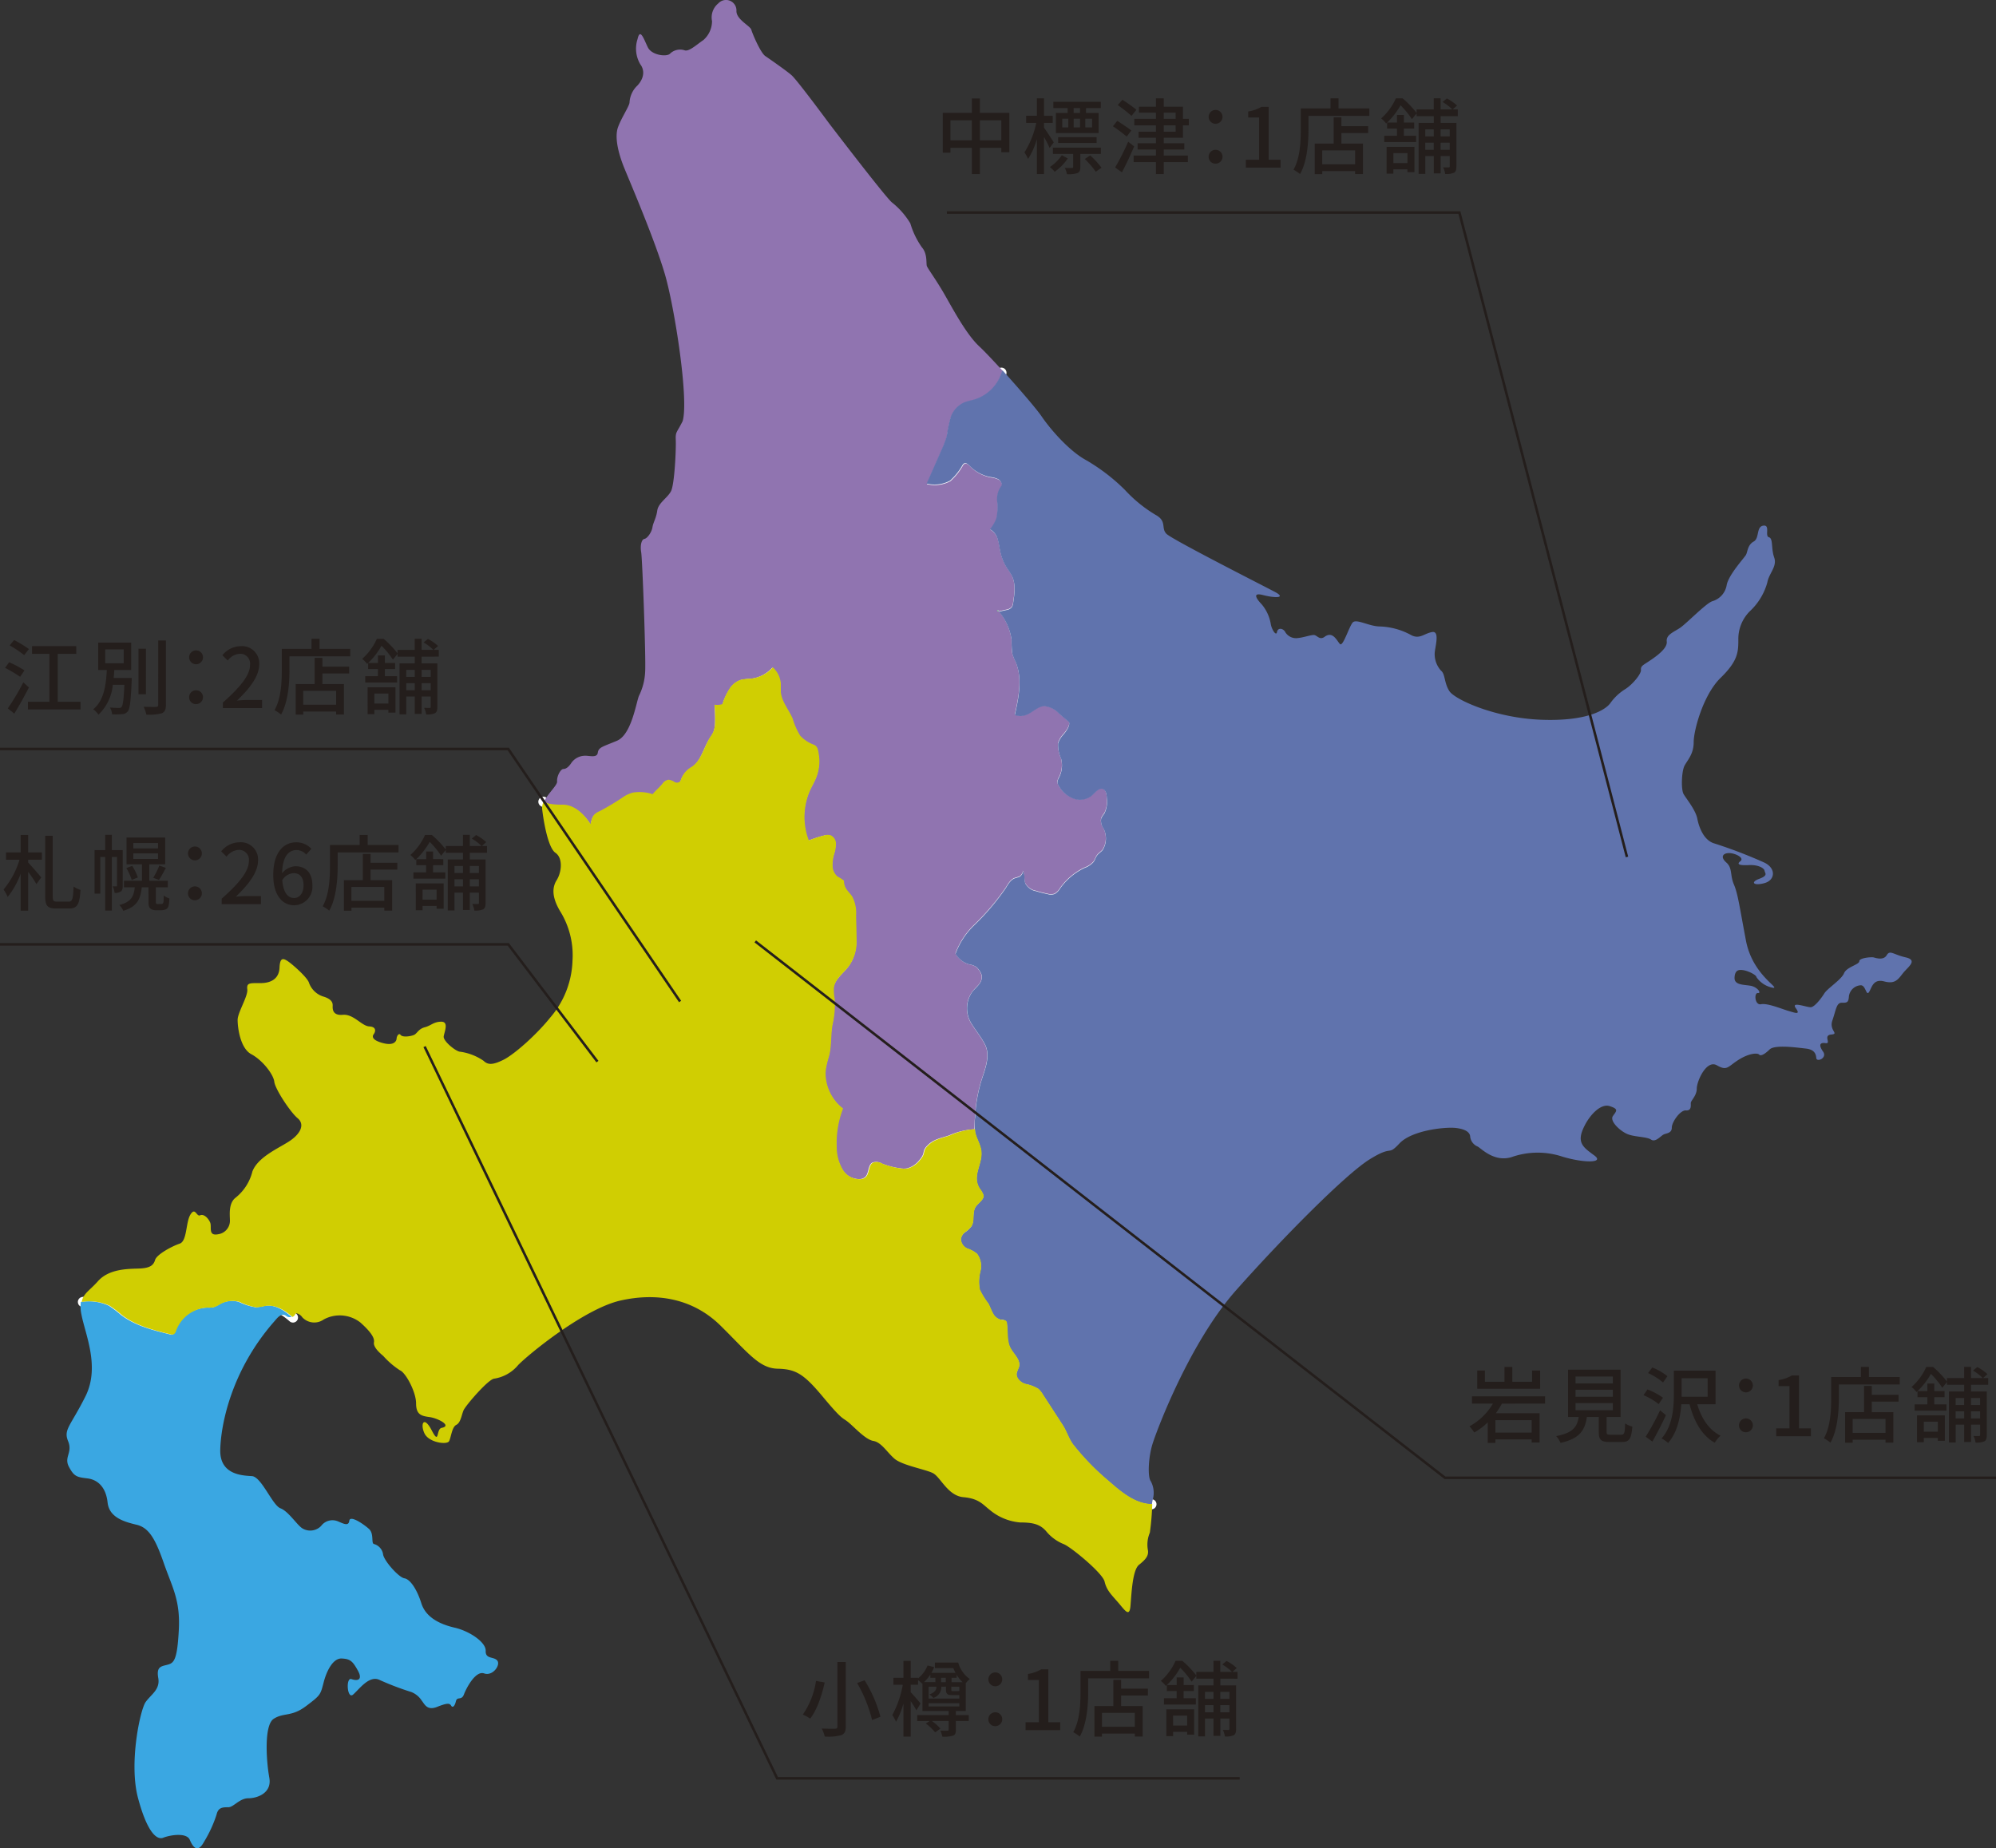 <svg xmlns="http://www.w3.org/2000/svg" xmlns:xlink="http://www.w3.org/1999/xlink" width="395.358" height="366.174" viewBox="0 0 395.358 366.174"><rect x="0" y="0" width="395.358" height="366.174" fill="#333333" stroke="none"/><defs><clipPath id="a"><rect width="395.358" height="366.174" fill="none"/></clipPath></defs><path d="M81.656,10v7.816H80.068v-.881H75.816v5.2H74.229v-5.2H69.994v.963H68.472V10h5.757V7.151h1.587V10Zm-7.426,1.489H69.994v3.957h4.235Zm5.839,0H75.816v3.957h4.252Z" transform="translate(118.268 12.352)" fill="#241e1c"/><g clip-path="url(#a)"><path d="M79.391,16.974c-.213-.524-.687-1.424-1.11-2.193v7.361H76.874V15.223a15.243,15.243,0,0,1-1.751,3.925,7.572,7.572,0,0,0-.72-1.306A17.464,17.464,0,0,0,76.743,12h-2V10.595h2.127V7.145h1.407v3.45h1.732V12H78.281v.963c.458.605,1.669,2.455,1.928,2.9Zm3.6,2.075a10.48,10.48,0,0,1-2.6,2.635,5.6,5.6,0,0,0-.949-.933,9.009,9.009,0,0,0,2.373-2.337Zm2.485-.9v2.583c0,.638-.1,1.015-.573,1.211a5.352,5.352,0,0,1-2.075.213,4.75,4.75,0,0,0-.425-1.227c.671.016,1.241.016,1.421,0,.2,0,.229-.049.229-.213V18.152H80.046V16.909h9.5v1.244ZM82.958,9.073H80.127V7.832h9.4V9.073H86.6v.965h2.5v3.974H80.635V10.039h2.324ZM81.077,14.83H88.7v1.145h-7.62Zm.818-1.928h1.195V11.184H81.895ZM85.41,9.073H84.15v.965h1.26ZM84.153,12.9h1.26V11.184h-1.26Zm3.27,5.542a16.622,16.622,0,0,1,2.242,2.438l-1.132.8a17.488,17.488,0,0,0-2.174-2.52Zm.376-7.26H86.457V12.9H87.8Z" transform="translate(128.512 12.341)" fill="#241e1c"/><path d="M83.562,14.716a30.682,30.682,0,0,0-2.733-2.043l.867-1.08c.851.573,2.144,1.4,2.779,1.912Zm1.473,1.947c-.723,1.7-1.6,3.6-2.422,5.135l-1.342-.965a49.977,49.977,0,0,0,2.583-5.1Zm-.524-6.052A30.922,30.922,0,0,0,81.778,8.47l.933-1.047A32.919,32.919,0,0,1,85.493,9.4ZM90.9,14.945v1.1h4.074v1.227H90.9v1.208h4.775v1.293H90.9v2.373H89.352V19.769H84.933V18.477h4.418V17.269h-3.63V16.041h3.63v-1.1H85.915V13.75h3.436V12.493H85.064V11.2h4.287V9.973H85.981V8.795h3.371V7.145H90.9v1.65h3.8V11.2h1.159v1.293H94.7v2.452Zm0-3.745h2.354V9.973H90.9Zm0,2.55h2.354V12.49H90.9Z" transform="translate(139.612 12.341)" fill="#241e1c"/><path d="M87.782,9.359a1.373,1.373,0,1,1,2.746,0,1.373,1.373,0,0,1-2.746,0m0,7.931a1.374,1.374,0,1,1,1.375,1.342,1.342,1.342,0,0,1-1.375-1.342" transform="translate(151.621 13.79)" fill="#241e1c"/><path d="M90.483,18.246h2.632V9.873H90.958V8.678a7.362,7.362,0,0,0,2.615-.916H95V18.246h2.356V19.8h-6.87Z" transform="translate(156.286 13.407)" fill="#241e1c"/><path d="M108.959,9.139v1.473H96.908v2.684c0,2.55-.245,6.344-1.669,8.847a7.755,7.755,0,0,0-1.293-.867c1.325-2.324,1.44-5.643,1.44-7.98V9.139h5.888V7.145h1.587V9.139Zm-5.528,3.518h5.3v1.355h-5.3v2.095H107.7v6.035h-1.555v-.589h-6.51v.605H98.151V16.107H101.9v-5.2h1.535Zm2.716,4.792h-6.51V20.2h6.51Z" transform="translate(162.268 12.341)" fill="#241e1c"/><path d="M112.089,10.687v1.325h3.123v8.634c0,.622-.1,1.015-.472,1.244a3.85,3.85,0,0,1-1.751.245,4.2,4.2,0,0,0-.409-1.309c.507.016.949.016,1.1.016s.213-.049.213-.213V18.585h-1.8v3.436h-1.358V18.585h-1.683V22.12h-1.325V12.013h3.008V10.687h-3.4v-.556l-.933,1.145a16.7,16.7,0,0,0-2.255-2.749,14.674,14.674,0,0,1-2.651,3.42h1.945V10.442h1.375v1.505h2.029v1.195H104.81v1.421h2.422v1.244h-6.314V14.563h2.517V13.142h-1.945V11.947l-.2.18a5.162,5.162,0,0,0-.982-1,11.628,11.628,0,0,0,2.913-3.974h1.342a18.794,18.794,0,0,1,2.763,2.894v-.7h3.4V7.139h1.358V9.345h2.321a9.366,9.366,0,0,0-1.928-1.47l.851-.7a9.111,9.111,0,0,1,2.01,1.4l-.867.769h1.015v1.342Zm-10.7,6.068H106.9v5.021h-1.391V21.22h-2.779v.851h-1.342Zm1.342,3.221h2.782V18h-2.782Zm6.314-5.283h1.685V13.3h-1.685Zm1.683,1.244h-1.685v1.407h1.685Zm1.358-1.244h1.8V13.3h-1.8Zm1.8,1.244h-1.8v1.407h1.8Z" transform="translate(173.265 12.331)" fill="#241e1c"/><path d="M5.132,64.116H7.848v1.44H5.132v.554c.605.622,2.225,2.5,2.585,2.962l-.949,1.309a24.409,24.409,0,0,0-1.636-2.422v7.688H3.645V68.335a16.357,16.357,0,0,1-2.569,4.6,8.067,8.067,0,0,0-.818-1.473,16.649,16.649,0,0,0,3.158-5.9H.749v-1.44h2.9V60.65H5.132Zm8.048,9.747c.72,0,.851-.589.949-2.992a4.849,4.849,0,0,0,1.372.668c-.18,2.716-.556,3.682-2.223,3.682H10.692c-1.732,0-2.19-.524-2.19-2.454V60.814h1.5V72.8c0,.9.147,1.064.851,1.064Z" transform="translate(0.446 104.758)" fill="#241e1c"/><path d="M12.446,70.7c0,.521-.065.933-.376,1.159a1.881,1.881,0,0,1-1.244.278,3.647,3.647,0,0,0-.374-1.29h.736c.1,0,.131-.033.131-.18V65.027H10.289V75.641H8.98V65.027H8v7.26H6.869V63.669H8.98V60.644h1.309v3.025h2.157Zm7.475,3.646A.877.877,0,0,0,20.3,74.3c.082-.033.164-.147.213-.344.03-.213.049-.687.065-1.309a3.426,3.426,0,0,0,1.11.605,7.5,7.5,0,0,1-.194,1.587,1.024,1.024,0,0,1-.573.589,2.789,2.789,0,0,1-.933.147h-.949a1.713,1.713,0,0,1-1.1-.327c-.295-.245-.393-.556-.393-1.505V71.029H16.21c-.229,2.386-.949,3.843-3.649,4.661a3.907,3.907,0,0,0-.783-1.145c2.3-.605,2.861-1.669,3.057-3.515H12.692V69.737h3.567V66.48H13.2v-5.3h7.655v5.3H17.713v3.256h3.665v1.293H19.005v2.8c0,.245.016.393.1.458a.461.461,0,0,0,.295.065Zm-5.594-7.557a10.792,10.792,0,0,1,1.113,2.291l-1.211.491a11.626,11.626,0,0,0-1.064-2.356Zm.213-3.466h4.906V62.261H14.541Zm0,2.095h4.906v-1.1H14.541Zm3.941,3.728a14.631,14.631,0,0,0,1.211-2.419l1.29.455a24.875,24.875,0,0,1-1.355,2.389Z" transform="translate(11.864 104.747)" fill="#241e1c"/><path d="M13.654,62.864a1.373,1.373,0,1,1,2.746,0,1.373,1.373,0,0,1-2.746,0m0,7.931a1.374,1.374,0,1,1,1.375,1.342,1.342,1.342,0,0,1-1.375-1.342" transform="translate(23.584 106.207)" fill="#241e1c"/><path d="M16.165,72.354c3.548-3.139,5.381-5.479,5.381-7.456A1.963,1.963,0,0,0,19.5,62.688a3.261,3.261,0,0,0-2.373,1.342l-1.064-1.047a4.726,4.726,0,0,1,3.665-1.8,3.4,3.4,0,0,1,3.63,3.614c0,2.324-1.849,4.729-4.4,7.164.622-.065,1.375-.115,1.964-.115h3.011v1.6h-7.77Z" transform="translate(27.752 105.678)" fill="#241e1c"/><path d="M26.372,63.619a2.588,2.588,0,0,0-1.882-.9c-1.538,0-2.812,1.162-2.894,4.6a3.626,3.626,0,0,1,2.615-1.388c2.029,0,3.387,1.241,3.387,3.794A3.67,3.67,0,0,1,24,73.661c-2.288,0-4.154-1.912-4.154-6,0-4.628,2.176-6.474,4.546-6.474A4.045,4.045,0,0,1,27.4,62.477Zm-.524,6.1c0-1.555-.687-2.422-1.98-2.422a2.8,2.8,0,0,0-2.239,1.407c.2,2.389,1.064,3.515,2.354,3.515,1.047,0,1.865-.946,1.865-2.5" transform="translate(34.279 105.68)" fill="#241e1c"/><path d="M38.45,62.646v1.47H26.4V66.8c0,2.55-.245,6.344-1.666,8.847a7.777,7.777,0,0,0-1.3-.867c1.325-2.324,1.44-5.643,1.44-7.98V62.646h5.888v-2h1.587v2Zm-5.528,3.515h5.3v1.355h-5.3v2.095h4.271v6.035H35.639v-.589h-6.51v.605H27.642V69.612h3.745v-5.2h1.535Zm2.716,4.792h-6.51V73.7h6.51Z" transform="translate(40.481 104.758)" fill="#241e1c"/><path d="M41.58,64.192v1.325H44.7v8.634c0,.622-.1,1.015-.475,1.244a3.843,3.843,0,0,1-1.748.245,4.272,4.272,0,0,0-.409-1.309c.5.016.946.016,1.1.016s.21-.049.21-.213V72.09h-1.8v3.436H40.222V72.09H38.537v3.534H37.211V65.518h3.011V64.192h-3.4v-.556l-.93,1.145a16.589,16.589,0,0,0-2.258-2.749,14.655,14.655,0,0,1-2.648,3.42h1.945V63.947H34.3v1.505H36.33v1.195H34.3v1.421h2.422v1.244H30.409V68.068h2.517V66.647H30.982V65.452l-.2.18a5.162,5.162,0,0,0-.982-1,11.6,11.6,0,0,0,2.913-3.974h1.339a18.658,18.658,0,0,1,2.763,2.894v-.7h3.4V60.644H41.58V62.85H43.9a9.538,9.538,0,0,0-1.928-1.47l.851-.7a9.089,9.089,0,0,1,2.01,1.407l-.867.766h1.015v1.342Zm-10.7,6.068H36.4v5.021H35v-.556H32.223v.851H30.884Zm1.339,3.221H35V71.5H32.223ZM38.537,68.2h1.685V66.808H38.537Zm1.685,1.244H38.537v1.407h1.685ZM41.58,68.2h1.8V66.808h-1.8Zm1.8,1.244h-1.8v1.407h1.8Z" transform="translate(51.479 104.747)" fill="#241e1c"/><path d="M62.642,124.783c-.54,2.389-1.456,5.348-2.88,7.164a7.064,7.064,0,0,0-1.454-.8,15.858,15.858,0,0,0,2.615-6.674Zm4.17-4.055V133.5c0,1.015-.262,1.456-.9,1.718a10.2,10.2,0,0,1-3.256.278,7.168,7.168,0,0,0-.6-1.587c1.11.049,2.3.049,2.648.033s.458-.115.458-.442V120.728Zm3.728,3.614a26.446,26.446,0,0,1,3.139,7.23l-1.65.652a27.717,27.717,0,0,0-2.962-7.325Z" transform="translate(100.712 208.527)" fill="#241e1c"/><path d="M77.4,131.389H79.95v1.162H77.4V134.3c0,.655-.115.982-.573,1.162a6.075,6.075,0,0,1-2.108.2,6.378,6.378,0,0,0-.393-1.195c.622.033,1.211.033,1.4.016.18,0,.245-.049.245-.213v-1.715H72.639a9.309,9.309,0,0,1,1.7,1.519l-1.047.736a10.108,10.108,0,0,0-1.849-1.751l.769-.5H69.745v-1.162h6.229v-.818h-5.2v-5.446l-.035.033c-.18-.164-.537-.491-.832-.72v.933H68.452v1.473c.458.475,1.669,1.879,1.945,2.239l-.815,1.358a21.083,21.083,0,0,0-1.129-1.816v7.017h-1.44v-6.559a15.475,15.475,0,0,1-1.47,3.616,7.056,7.056,0,0,0-.736-1.325,19.693,19.693,0,0,0,2.075-6H65.019V124h1.994v-3.352h1.44V124h1.456v.115a6.2,6.2,0,0,0,1.879-2.55l1.309.311a7.443,7.443,0,0,1-.54,1.145h4.775a7.45,7.45,0,0,1-.442-.949H73.244v-1.08h4.612a5.95,5.95,0,0,0,2.3,3.254,5,5,0,0,0-.8.835v5.5H77.4Zm-5.054-8.032a8.2,8.2,0,0,1-1.26,1.505h2.258V124h-1ZM72,125.763v2.354h6.085v-.685H76.694c-.965,0-1.257-.2-1.257-1.1v-.573H74.52v.115A2.269,2.269,0,0,1,72.933,128a2.608,2.608,0,0,0-.785-.684c1.129-.458,1.391-.949,1.391-1.473v-.082Zm0,3.908h6.085v-.638H72ZM75.4,124h-.933v.867H75.4Zm2.681,1.767H76.5v.573c0,.262.049.295.344.295h.933c.2,0,.262-.016.311-.082Zm.655-.9a7.29,7.29,0,0,1-1.178-1.44V124H76.547v.867Z" transform="translate(111.936 208.382)" fill="#241e1c"/><path d="M71.783,122.858a1.373,1.373,0,1,1,2.746,0,1.373,1.373,0,0,1-2.746,0m0,7.931a1.374,1.374,0,1,1,1.375,1.342,1.342,1.342,0,0,1-1.375-1.342" transform="translate(123.987 209.831)" fill="#241e1c"/><path d="M74.484,131.745h2.632v-8.373H74.959v-1.195a7.363,7.363,0,0,0,2.615-.916H79v10.484h2.356V133.3h-6.87Z" transform="translate(128.652 209.448)" fill="#241e1c"/><path d="M92.961,122.638v1.473H80.906v2.684c0,2.55-.245,6.344-1.669,8.847a7.624,7.624,0,0,0-1.29-.867c1.325-2.324,1.44-5.643,1.44-7.98v-4.156h5.885v-1.994H86.86v1.994Zm-5.528,3.518h5.3v1.355h-5.3v2.095H91.7v6.035H90.146v-.589H83.639v.605H82.15v-6.052h3.745v-5.2h1.538Zm2.714,4.792h-6.51V133.7h6.51Z" transform="translate(134.634 208.382)" fill="#241e1c"/><path d="M96.088,124.186v1.325h3.125v8.634c0,.622-.1,1.015-.475,1.244a3.849,3.849,0,0,1-1.751.245,4.267,4.267,0,0,0-.406-1.309c.5.016.946.016,1.094.016s.213-.049.213-.213v-2.045h-1.8v3.436H94.732v-3.436H93.047v3.535H91.721V125.512h3.011v-1.325h-3.4v-.556l-.933,1.145a16.561,16.561,0,0,0-2.255-2.749,14.656,14.656,0,0,1-2.648,3.42h1.945v-1.505h1.375v1.505H90.84v1.195H88.811v1.421h2.422v1.244H84.919v-1.244h2.517v-1.421H85.492v-1.195l-.2.18a5.16,5.16,0,0,0-.982-1,11.591,11.591,0,0,0,2.91-3.974h1.342a18.664,18.664,0,0,1,2.763,2.894v-.7h3.4v-2.206h1.355v2.206h2.324a9.465,9.465,0,0,0-1.931-1.47l.851-.7a9.132,9.132,0,0,1,2.013,1.4l-.867.769h1.015v1.342Zm-10.7,6.068H90.9v5.021H89.515v-.556H86.733v.851H85.391Zm1.342,3.221h2.782V131.5H86.733Zm6.314-5.283h1.685V126.8H93.047Zm1.685,1.244H93.047v1.407h1.685Zm1.355-1.244h1.8V126.8h-1.8Zm1.8,1.244h-1.8v1.407h1.8Z" transform="translate(145.631 208.372)" fill="#241e1c"/><path d="M113.151,106.558a18.367,18.367,0,0,1-1.208,1.915h8.667v5.8H119.04v-.622h-7.181v.687H110.34v-4.072a12.158,12.158,0,0,1-2.667,2.013,8.946,8.946,0,0,0-.946-1.227,12.062,12.062,0,0,0,4.644-4.5h-4.156v-1.44H121.7v1.44Zm7.574-2.943H108.261V100h1.522v2.225h3.875V99.295h1.555v2.929h3.908V100h1.6Zm-1.685,6.229h-7.181V112.3h7.181Z" transform="translate(184.342 171.507)" fill="#241e1c"/><path d="M125.879,112.382c.638,0,.736-.262.8-2.242a4.262,4.262,0,0,0,1.424.622c-.183,2.455-.605,3.057-2.078,3.057H123.6c-1.715,0-2.141-.455-2.141-1.994v-2.962h-2.356c-.376,2.6-1.388,4.271-5.217,5.135a4.6,4.6,0,0,0-.867-1.342c3.355-.652,4.156-1.846,4.467-3.794h-2.111V99.493h10.4v9.371h-2.765v2.962c0,.491.115.556.769.556Zm-9.027-10.156h7.391v-1.375h-7.391Zm0,2.632h7.391v-1.391h-7.391Zm0,2.667h7.391v-1.407h-7.391Z" transform="translate(195.219 171.849)" fill="#241e1c"/><path d="M122.373,106.594a12.386,12.386,0,0,0-3.011-1.767l.8-1.145a13.719,13.719,0,0,1,3.06,1.653Zm1.437,2.19c-.783,1.718-1.8,3.682-2.681,5.234l-1.323-.965a49.4,49.4,0,0,0,2.844-5.234Zm-.57-6.474a12.978,12.978,0,0,0-2.962-1.865l.835-1.113a11.822,11.822,0,0,1,2.995,1.735Zm6.769,4.317c.818,2.763,2.324,5.1,4.612,6.213a6.818,6.818,0,0,0-1.143,1.407c-2.536-1.424-4.091-4.186-4.988-7.62h-1.636c-.18,2.583-.785,5.577-2.615,7.669a5.594,5.594,0,0,0-1.293-.9c2.223-2.5,2.435-6.131,2.435-8.8V99.969h8.261v6.657Zm-3.09-1.489h5.152v-3.663h-5.152v3.663Z" transform="translate(206.168 171.569)" fill="#241e1c"/><path d="M126.3,101.51a1.373,1.373,0,1,1,2.746,0,1.373,1.373,0,0,1-2.746,0m0,7.931a1.374,1.374,0,1,1,1.375,1.342,1.342,1.342,0,0,1-1.375-1.342" transform="translate(218.156 172.958)" fill="#241e1c"/><path d="M129,110.4h2.632v-8.373h-2.157v-1.195a7.363,7.363,0,0,0,2.615-.916h1.424V110.4h2.356v1.555H129Z" transform="translate(222.822 172.574)" fill="#241e1c"/><path d="M147.482,101.291v1.473H135.427v2.681c0,2.553-.245,6.346-1.666,8.847a7.931,7.931,0,0,0-1.293-.867c1.325-2.321,1.44-5.64,1.44-7.98v-4.154h5.885v-2h1.587v2Zm-5.528,3.515h5.3v1.358h-5.3v2.092h4.268v6.035h-1.555v-.586H138.16v.6h-1.489v-6.052h3.744v-5.2h1.538Zm2.714,4.792h-6.51v2.749h6.51Z" transform="translate(228.805 171.507)" fill="#241e1c"/><path d="M150.61,102.84v1.323h3.123V112.8c0,.619-.1,1.012-.472,1.241a3.85,3.85,0,0,1-1.751.245,4.161,4.161,0,0,0-.409-1.306c.507.016.949.016,1.1.016s.21-.049.21-.213v-2.045h-1.8v3.434h-1.358v-3.434h-1.683v3.532h-1.325V104.163h3.008V102.84h-3.4v-.556l-.933,1.145a16.7,16.7,0,0,0-2.255-2.749,14.609,14.609,0,0,1-2.651,3.417h1.945v-1.5h1.375v1.5h2.029v1.195h-2.029v1.424h2.422v1.244h-6.314v-1.244h2.517v-1.424h-1.945V104.1l-.2.18a5.071,5.071,0,0,0-.982-1,11.61,11.61,0,0,0,2.913-3.976h1.342a18.93,18.93,0,0,1,2.763,2.9v-.7h3.4V99.289h1.358V101.5h2.321A9.447,9.447,0,0,0,151,100.025l.851-.7a9.024,9.024,0,0,1,2.01,1.407L153,101.5h1.015v1.342Zm-10.7,6.065h5.512v5.021h-1.391v-.554h-2.779v.848h-1.342Zm1.342,3.224h2.782v-1.98h-2.782Zm6.314-5.283h1.685v-1.391h-1.685Zm1.683,1.244h-1.685V109.5h1.685Zm1.358-1.244h1.8v-1.391h-1.8Zm1.8,1.244h-1.8V109.5h1.8Z" transform="translate(239.801 171.497)" fill="#241e1c"/><path d="M111.822,252.245h0a9.513,9.513,0,0,1-4.946-1.576,30.9,30.9,0,0,1-4.076-3.146,50.192,50.192,0,0,1-7.34-7.534l-.029-.039a14.276,14.276,0,0,1-1.221-2.225,15.477,15.477,0,0,0-.893-1.707l-3.883-5.985L89.412,230a4.316,4.316,0,0,0-.6-.785,6.782,6.782,0,0,0-2.227-.825,1,1,0,0,1-.149-.039,3.121,3.121,0,0,1-2.311-3.252,3.651,3.651,0,0,1,.331-.971,2.761,2.761,0,0,0,.149-.36c.112-.5-.187-.936-.767-1.72a10.641,10.641,0,0,1-.875-1.323,7.963,7.963,0,0,1-.692-3.643c-.014-.477-.027-.93-.075-1.362h-.153a1,1,0,0,1-.217-.024,3.4,3.4,0,0,1-2.277-1.748,10.769,10.769,0,0,1-.534-1.117c-.122-.284-.238-.553-.369-.8a16.607,16.607,0,0,1-1.751-2.867,1,1,0,0,1-.081-.248,9.332,9.332,0,0,1,.14-4.08,3.066,3.066,0,0,0-.439-2.507,5.059,5.059,0,0,0-1.52-.8,1,1,0,0,1-.106-.041,3.156,3.156,0,0,1-1.834-2.6,1,1,0,0,1,0-.182,3,3,0,0,1,1.275-2.174l.025-.017a3.905,3.905,0,0,0,.965-.893,3.437,3.437,0,0,0,.224-1.367,5.128,5.128,0,0,1,.427-2.168,4.782,4.782,0,0,1,.963-1.207,4.59,4.59,0,0,0,.588-.669,3.1,3.1,0,0,0-.477-.805,1,1,0,0,1-.067-.092c-1.251-1.946-.741-3.717-.29-5.28a6.209,6.209,0,0,0,.376-2.875,8.246,8.246,0,0,0-.528-1.541,10.686,10.686,0,0,1-.605-1.745q-.011-.047-.017-.095a13.146,13.146,0,0,1-.005-3.293A30.219,30.219,0,0,1,77.2,167l.005-.017c.072-.22.146-.443.22-.667.662-1.986,1.347-4.04.584-5.637a20.438,20.438,0,0,0-1.566-2.481c-.448-.641-.91-1.3-1.293-1.963l-.01-.017a6.651,6.651,0,0,1,.53-7.267q.023-.03.048-.058c.172-.193.344-.368.51-.538a7.4,7.4,0,0,0,.685-.765l.032-.042a1.259,1.259,0,0,0,.281-.908,2,2,0,0,0-.361-.646,1,1,0,0,1-.071-.1,1.77,1.77,0,0,0-.236-.289,2.69,2.69,0,0,0-1.009-.346,1,1,0,0,1-.14-.028,5.7,5.7,0,0,1-3.325-2.489,1,1,0,0,1-.089-.874,16.208,16.208,0,0,1,4.007-6.1,46.377,46.377,0,0,0,6.05-7.122l.08-.131a4.685,4.685,0,0,1,2.206-2.218,1,1,0,0,1,.1-.031,6.773,6.773,0,0,0,.713-.223,1.053,1.053,0,0,0,.1-.129,1,1,0,0,1,1.757-.772,3.108,3.108,0,0,1,.592,1.972,3.3,3.3,0,0,0,.09.753,1.975,1.975,0,0,0,1.34.931,1.007,1.007,0,0,1,.1.024c.863.257,1.534.427,2.174.553a.993.993,0,0,1,.11.028,1.413,1.413,0,0,0,.742.029,2.067,2.067,0,0,0,.652-.7.993.993,0,0,1,.059-.093,13.607,13.607,0,0,1,5.205-4.355,1,1,0,0,1,.106-.043,3.229,3.229,0,0,0,1.311-.85,3.181,3.181,0,0,0,.223-.436,4.423,4.423,0,0,1,.48-.861l0-.006a4.432,4.432,0,0,1,.724-.717,3.812,3.812,0,0,0,.36-.326,3.338,3.338,0,0,0,.128-3.109,3.656,3.656,0,0,1-.6-2.716,1,1,0,0,1,.088-.269,6.107,6.107,0,0,1,.671-1.068,4.263,4.263,0,0,0,.34-2.423,1,1,0,0,1-.011-.112,2.362,2.362,0,0,0-.124-.8,4.851,4.851,0,0,0-.663.589c-.118.118-.24.24-.364.355l-.02.018a4.783,4.783,0,0,1-4.646.935l-.022-.008a6.624,6.624,0,0,1-3.487-2.907,2.54,2.54,0,0,1-.438-1.216,1,1,0,0,1,0-.17,3.237,3.237,0,0,1,.471-1.431,4.243,4.243,0,0,0,.312-2.783,7.9,7.9,0,0,1-.663-3.453,1,1,0,0,1,.055-.293,6.1,6.1,0,0,1,1.369-2.224,4.553,4.553,0,0,0,.743-1.193l-1.678-1.43a1,1,0,0,1-.089-.086,3.505,3.505,0,0,0-2.156-1.112,3.845,3.845,0,0,0-1.563.765,9.313,9.313,0,0,1-1.323.778,4.239,4.239,0,0,1-3.274.145,1,1,0,0,1-.629-1.157c.831-3.709,1.422-7.012.23-9.847a11.454,11.454,0,0,1-.711-1.8,1,1,0,0,1-.034-.159,18.608,18.608,0,0,1-.149-2.75,10.1,10.1,0,0,0-2.022-4.8,1.144,1.144,0,0,1-.517-.358h0a1.049,1.049,0,0,1-.027-1.294,1.135,1.135,0,0,1,1.338-.39q.042.018.082.039l.933-.2a1,1,0,0,1,.118-.019.715.715,0,0,0,.395-.167.98.98,0,0,0,.1-.355q0-.038.009-.076c.293-1.881.478-3.541-.213-4.81a11.847,11.847,0,0,0-.736-1.149l-.024-.034a10.789,10.789,0,0,1-1.559-3.665c-.077-.34-.138-.68-.2-1.009a12.025,12.025,0,0,0-.31-1.422q-.011-.035-.019-.07a2.14,2.14,0,0,0-1.048-1.389,1,1,0,0,1-.282-1.516,6.6,6.6,0,0,0,1.059-1.767,9.279,9.279,0,0,0,.141-2.989v-.005a5.323,5.323,0,0,1,.842-3.52.371.371,0,0,0-.134-.119,3.639,3.639,0,0,0-1.143-.3,1,1,0,0,1-.1-.015,8.944,8.944,0,0,1-4.655-2.51,12.969,12.969,0,0,1-2.489,3,1,1,0,0,1-.191.134,7.476,7.476,0,0,1-5.332.68,1,1,0,0,1-.678-1.374l2.981-6.774.009-.02a17.274,17.274,0,0,0,.916-2.431,29.26,29.26,0,0,1,.857-3.975q.013-.045.03-.089a6.062,6.062,0,0,1,3-3.238l.048-.022a11.149,11.149,0,0,1,1.621-.508c.332-.085.646-.166.942-.265a7.182,7.182,0,0,0,4.386-4.557,1,1,0,0,1,1.906.606,9.141,9.141,0,0,1-5.626,5.837l-.016.006c-.37.126-.739.22-1.1.312a9.686,9.686,0,0,0-1.315.4,4.067,4.067,0,0,0-1.973,2.12,27.241,27.241,0,0,0-.794,3.722,1,1,0,0,1-.03.139,19.29,19.29,0,0,1-1.04,2.778l-2.441,5.548a5.474,5.474,0,0,0,2.593-.6,10.974,10.974,0,0,0,2.208-2.79l.015-.026a1.76,1.76,0,0,1,.751-.69,1.53,1.53,0,0,1,1.466.086,3.3,3.3,0,0,1,.692.564l.005.005a6.952,6.952,0,0,0,3.591,1.961,5.636,5.636,0,0,1,1.739.465l.026.012a2.378,2.378,0,0,1,1.34,2.17,1,1,0,0,1-.215.6,3.34,3.34,0,0,0-.7,2.447,11.279,11.279,0,0,1-.192,3.723,1,1,0,0,1-.045.148,8.6,8.6,0,0,1-.8,1.554,4.135,4.135,0,0,1,1.117,1.979A13.966,13.966,0,0,1,82.7,61.48c.057.321.111.624.178.918V62.4a8.8,8.8,0,0,0,1.26,2.975,13.869,13.869,0,0,1,.852,1.332l.006.01c1.071,1.956.713,4.316.444,6.049a3,3,0,0,1-.431,1.294,1,1,0,0,1-.113.15,2.711,2.711,0,0,1-1.6.854,12.1,12.1,0,0,1,1.754,4.867,1,1,0,0,1,.008.155,16.614,16.614,0,0,0,.121,2.444,9.476,9.476,0,0,0,.576,1.429q.014.028.026.056a12.1,12.1,0,0,1,.8,5.613,30.793,30.793,0,0,1-.687,4.46,2.212,2.212,0,0,0,.874-.214l.022-.01a7.662,7.662,0,0,0,1.044-.623,5.186,5.186,0,0,1,2.656-1.1,1.006,1.006,0,0,1,.141,0,5.5,5.5,0,0,1,3.461,1.712l1.984,1.691a1,1,0,0,1,.311.48c.327,1.115-.4,2.251-1.164,3.215a1,1,0,0,1-.075.085,4.013,4.013,0,0,0-.893,1.378,5.888,5.888,0,0,0,.527,2.488,1,1,0,0,1,.06.172,6.244,6.244,0,0,1-.461,4.281,1,1,0,0,1-.057.1,1.232,1.232,0,0,0-.181.47.535.535,0,0,0,.089.193,1,1,0,0,1,.058.09,4.622,4.622,0,0,0,2.44,2.054,2.776,2.776,0,0,0,2.675-.538c.092-.086.191-.185.3-.289a5.7,5.7,0,0,1,1.045-.886,1.906,1.906,0,0,1,1.858-.155,2.757,2.757,0,0,1,1.294,2.533,6.255,6.255,0,0,1-.573,3.637,1,1,0,0,1-.125.2,4.091,4.091,0,0,0-.434.649,1.644,1.644,0,0,0,.313,1.127,1,1,0,0,1,.092.149,5.329,5.329,0,0,1-.215,5.174,1,1,0,0,1-.08.113,4.758,4.758,0,0,1-.666.642,2.855,2.855,0,0,0-.414.391,2.807,2.807,0,0,0-.259.489,4.335,4.335,0,0,1-.465.836q-.027.037-.058.071a5.233,5.233,0,0,1-2.125,1.42,11.6,11.6,0,0,0-4.361,3.649,4.072,4.072,0,0,1-1.449,1.46,1,1,0,0,1-.206.092,3.38,3.38,0,0,1-2,.018c-.677-.135-1.378-.313-2.26-.574a3.967,3.967,0,0,1-2.705-1.982,1,1,0,0,1-.053-.111,3.127,3.127,0,0,1-.181-.679c-.233.081-.462.152-.686.21a3.419,3.419,0,0,0-1.149,1.366l-.1.159-.028.043a48.394,48.394,0,0,1-6.33,7.455,14.209,14.209,0,0,0-3.324,4.864,3.706,3.706,0,0,0,1.824,1.212,4.71,4.71,0,0,1,1.815.672,1,1,0,0,1,.132.1,3.731,3.731,0,0,1,.6.687,3.964,3.964,0,0,1,.734,1.392.994.994,0,0,1,.031.138,3.26,3.26,0,0,1-.686,2.511,9.159,9.159,0,0,1-.853.961c-.148.151-.287.294-.421.442a4.651,4.651,0,0,0-.352,5.044c.34.584.757,1.181,1.2,1.814a21.817,21.817,0,0,1,1.722,2.746l0,.009c1.116,2.327.264,4.883-.488,7.139-.072.217-.144.432-.213.646a28.214,28.214,0,0,0-1.206,7.017q0,.042-.007.084a11.143,11.143,0,0,0-.006,2.779,9.385,9.385,0,0,0,.492,1.377,9.881,9.881,0,0,1,.644,1.928,7.941,7.941,0,0,1-.418,3.809c-.434,1.507-.667,2.494.024,3.6a5.09,5.09,0,0,1,.831,1.507q.015.044.027.09a2.742,2.742,0,0,1-1.137,2.5,3.791,3.791,0,0,0-.587.679l-.009.019a3.559,3.559,0,0,0-.216,1.356,4.758,4.758,0,0,1-.528,2.347,1,1,0,0,1-.057.085,5.9,5.9,0,0,1-1.494,1.407,1,1,0,0,0-.4.632,1.154,1.154,0,0,0,.617.84,7.058,7.058,0,0,1,2.2,1.2,1,1,0,0,1,.175.182,5.059,5.059,0,0,1,.842,4.3,7.344,7.344,0,0,0-.134,3.085,14.6,14.6,0,0,0,1.524,2.457,1,1,0,0,1,.082.126c.191.347.342.7.487,1.034a8.967,8.967,0,0,0,.441.928l.023.043a1.408,1.408,0,0,0,.855.71,2.013,2.013,0,0,1,1.62.648,1,1,0,0,1,.064.087,1.975,1.975,0,0,1,.328,1.024c.059.521.074,1.042.089,1.546a6.418,6.418,0,0,0,.458,2.762,8.825,8.825,0,0,0,.717,1.073,3.952,3.952,0,0,1,1.1,3.382l-.006.024a4.146,4.146,0,0,1-.27.7,1.989,1.989,0,0,0-.173.455l0,.017c-.064.36.43.8.934,1a8.772,8.772,0,0,1,2.922,1.128,1,1,0,0,1,.177.138,6.3,6.3,0,0,1,.99,1.249l3.875,5.973,0,.006a17.157,17.157,0,0,1,1.018,1.932,12.772,12.772,0,0,0,1.029,1.9,48.191,48.191,0,0,0,7.041,7.221l.018.015c2.163,1.883,4.855,4.225,7.726,4.238a1,1,0,0,1,0,2Z" transform="translate(116.244 46.767)" fill="#fff"/><path d="M101.977,150.815a4.876,4.876,0,0,1-4.229-2.469,9.77,9.77,0,0,1-1.3-4.83,19.922,19.922,0,0,1,1.072-7.372,9.953,9.953,0,0,1-3.191-5.942,7.907,7.907,0,0,1,0-2.336q0-.016.005-.033a23.068,23.068,0,0,1,.636-2.6,16.6,16.6,0,0,0,.392-3.267,23.235,23.235,0,0,1,.276-2.835q0-.025.01-.049a16.56,16.56,0,0,0,.4-4.758,10.765,10.765,0,0,1-.169-2.339q0-.047.008-.093a6.8,6.8,0,0,1,2.176-3.652c.337-.359.655-.7.927-1.046a7.136,7.136,0,0,0,1.4-4.481s0-.01,0-.015l-.1-5.086q0-.042,0-.085a6.024,6.024,0,0,0-.607-3.057,5.825,5.825,0,0,0-.525-.676c-.157-.183-.318-.373-.476-.585a3.974,3.974,0,0,1-.772-1.917,6.379,6.379,0,0,0-.731-.433,1,1,0,0,1-.2-.13,3.855,3.855,0,0,1-1.356-2.844,8.546,8.546,0,0,1,.383-2.736l.006-.02A5.328,5.328,0,0,0,96.3,83.4a.834.834,0,0,0-.413-.7,1.167,1.167,0,0,0-.529.019l-.022.006a22.938,22.938,0,0,0-3.036.983A1,1,0,0,1,91,83.145a14.021,14.021,0,0,1,.323-10.787l.006-.013c.154-.328.318-.645.476-.951.242-.468.471-.91.651-1.362l0-.005a7.686,7.686,0,0,0,.456-4.18l-.022-.133c-.122-.746-.179-.876-.326-.95a8.014,8.014,0,0,1-3.066-2.03,1,1,0,0,1-.123-.161,14.863,14.863,0,0,1-1.593-3.578,16.851,16.851,0,0,0-.871-1.638,9.641,9.641,0,0,1-1.524-3.846,1,1,0,0,1-.005-.1V51.75a3.9,3.9,0,0,0-.642-1.8,7.807,7.807,0,0,1-4.148,1.764q-.041,0-.082.006a10.251,10.251,0,0,0-1.581.168,3.225,3.225,0,0,0-1.7,1.431l-.027.045a10.526,10.526,0,0,0-1.248,2.735,1,1,0,0,1-.659.672,4.389,4.389,0,0,1-.8.172c.053.9.064,1.806.032,2.7a6.2,6.2,0,0,1-.432,2.086q-.017.044-.038.085a9.43,9.43,0,0,1-.671,1.118A14.153,14.153,0,0,0,72.27,65.1c-.7,1.551-1.42,3.156-2.948,4.062a3.766,3.766,0,0,0-1.58,1.879,2.4,2.4,0,0,1-.393.764,1,1,0,0,1-.2.2,1.947,1.947,0,0,1-2.279.021,1.551,1.551,0,0,0-.511-.209.859.859,0,0,0-.414.342,1,1,0,0,1-.076.1c-.318.382-.68.744-1.03,1.094-.329.33-.641.641-.9.951a1,1,0,0,1-1.083.306,7.223,7.223,0,0,0-3.386-.284,5.617,5.617,0,0,0-1.364.6,51.137,51.137,0,0,1-4.834,2.924q-.035.018-.071.034c-1,.435-1.059.572-1.348,1.912a1,1,0,0,1-1.83.312,8.7,8.7,0,0,0-2.113-2.39,4.327,4.327,0,0,0-2.586-.979,14.811,14.811,0,0,1-2.77-.2l-.039-.007a5.113,5.113,0,0,1-1.556-.606A1,1,0,0,1,39.975,74.2a3.119,3.119,0,0,0,.929.366,12.8,12.8,0,0,0,2.385.171h.022a6.266,6.266,0,0,1,3.8,1.382,9.74,9.74,0,0,1,1.437,1.343,3.72,3.72,0,0,1,1.817-1.4,49.148,49.148,0,0,0,4.63-2.8l.039-.026a7.618,7.618,0,0,1,1.946-.851,1,1,0,0,1,.107-.024,9.229,9.229,0,0,1,3.758.164c.189-.2.384-.394.575-.586.318-.318.62-.62.873-.919a2.883,2.883,0,0,1,1.79-1.207,1,1,0,0,1,.3-.017,3.535,3.535,0,0,1,1.5.5A5.775,5.775,0,0,1,68.3,67.439c.986-.585,1.55-1.837,2.146-3.164a15.812,15.812,0,0,1,1.3-2.477l0-.006a7.489,7.489,0,0,0,.511-.843,4.21,4.21,0,0,0,.277-1.375,26.786,26.786,0,0,0-.11-3.553,1,1,0,0,1,1.158-1.084,2.42,2.42,0,0,0,.64.019A12.488,12.488,0,0,1,75.508,52.3a5.223,5.223,0,0,1,2.836-2.33,1,1,0,0,1,.134-.036,12.288,12.288,0,0,1,1.931-.215,5.818,5.818,0,0,0,3.651-1.888,1,1,0,0,1,1.418-.068,5.892,5.892,0,0,1,1.9,3.861q0,.042,0,.084v1.647a8.178,8.178,0,0,0,1.261,3,18.016,18.016,0,0,1,1,1.9,1,1,0,0,1,.042.116,12.861,12.861,0,0,0,1.34,3.062,6,6,0,0,0,2.26,1.461l.066.026a2.79,2.79,0,0,1,1.513,2.466l.021.125a9.682,9.682,0,0,1-.574,5.26c-.217.542-.478,1.048-.732,1.538-.156.3-.3.585-.439.876a12.027,12.027,0,0,0-.591,8.3c.76-.269,1.53-.5,2.3-.692a3.169,3.169,0,0,1,1.65,0,1,1,0,0,1,.153.056,2.843,2.843,0,0,1,1.65,2.518s0,.008,0,.012a7.324,7.324,0,0,1-.375,2.367,6.55,6.55,0,0,0-.291,2.088,1.853,1.853,0,0,0,.576,1.3,8.282,8.282,0,0,1,1.3.85,1,1,0,0,1,.376.8,1.957,1.957,0,0,0,.4,1.216l.006.008c.117.158.251.315.393.481a7.1,7.1,0,0,1,.739.979q.019.032.036.065a8.025,8.025,0,0,1,.835,4.075l.1,5.038a9.143,9.143,0,0,1-1.8,5.745l-.014.018c-.33.423-.7.814-1.052,1.193a5.319,5.319,0,0,0-1.646,2.5,8.762,8.762,0,0,0,.149,1.905,1,1,0,0,1,.015.123,18.557,18.557,0,0,1-.444,5.374,21.66,21.66,0,0,0-.242,2.566,18.222,18.222,0,0,1-.461,3.688l-.011.037a21.062,21.062,0,0,0-.583,2.375,5.907,5.907,0,0,0,0,1.729,7.965,7.965,0,0,0,3.006,5.131,1,1,0,0,1,.32,1.148,17.958,17.958,0,0,0-1.186,7.264q0,.022,0,.044a7.767,7.767,0,0,0,1.032,3.86l0,.007a2.865,2.865,0,0,0,2.683,1.448.657.657,0,0,0,.351-.154,2.467,2.467,0,0,0,.336-.9,3.07,3.07,0,0,1,1.2-2.044,1,1,0,0,1,.17-.086,3.145,3.145,0,0,1,2.7.206,14.219,14.219,0,0,0,3.308.85l.048.008a3.052,3.052,0,0,0,1.043.009,3.706,3.706,0,0,0,1.848-1.3q.03-.039.063-.076a2.742,2.742,0,0,0,.462-.691c.031-.091.056-.206.083-.327a4.018,4.018,0,0,1,.208-.709q.011-.025.023-.05a3.738,3.738,0,0,1,.751-1.041,7.408,7.408,0,0,1,3.666-1.953c.343-.1.7-.206,1.046-.328a15.109,15.109,0,0,1,5.322-1.321,1,1,0,1,1,.122,2,13.118,13.118,0,0,0-4.656,1.164q-.04.018-.082.033c-.411.145-.8.262-1.186.374a5.562,5.562,0,0,0-2.789,1.419l-.036.037a1.746,1.746,0,0,0-.346.467,2.855,2.855,0,0,0-.092.348,4.574,4.574,0,0,1-.17.616q-.012.032-.026.064a4.74,4.74,0,0,1-.792,1.217,5.72,5.72,0,0,1-2.9,2,1,1,0,0,1-.105.025,5.046,5.046,0,0,1-1.786,0,16.219,16.219,0,0,1-3.834-1,1,1,0,0,1-.158-.08,1.134,1.134,0,0,0-.88-.132,2.946,2.946,0,0,0-.279.8,3.717,3.717,0,0,1-.883,1.836l-.025.024a2.669,2.669,0,0,1-1.528.683l-.025,0Q102.156,150.815,101.977,150.815Z" transform="translate(68.168 83.768)" fill="#fff"/><path d="M23.67,102.173a2.05,2.05,0,0,1-.674-.114c-3.434-.852-6.981-1.739-9.915-4.013l-.042-.035a21.018,21.018,0,0,0-2.234-1.691,8.3,8.3,0,0,0-4.641-.642A1,1,0,0,1,5.87,93.7a10.3,10.3,0,0,1,5.837.833,1,1,0,0,1,.127.07,23.007,23.007,0,0,1,2.494,1.878c2.61,2.014,5.959,2.845,9.2,3.648q.01-.037.023-.073a7.965,7.965,0,0,1,7.164-5.227,1,1,0,0,1,.111,0,3.8,3.8,0,0,0,.918-.048,5.145,5.145,0,0,0,.976-.488l.054-.032a6.053,6.053,0,0,1,4.612-.51,1,1,0,0,1,.168.067,10.236,10.236,0,0,0,2.945.962,12.94,12.94,0,0,0,1.478-.253q.04-.009.081-.015c2.623-.378,4.818,1.25,6.24,2.507a1,1,0,0,1-1.324,1.5c-1.772-1.565-3.232-2.212-4.593-2.031a14.8,14.8,0,0,1-1.811.3,1,1,0,0,1-.25-.007,12.239,12.239,0,0,1-3.58-1.129,4.043,4.043,0,0,0-2.973.35,7.128,7.128,0,0,1-1.427.7,1,1,0,0,1-.145.039,5.821,5.821,0,0,1-1.452.1,5.943,5.943,0,0,0-5.295,3.861,2.247,2.247,0,0,1-.769,1.189,1,1,0,0,1-.263.152A2.052,2.052,0,0,1,23.67,102.173Z" transform="translate(10.393 163.243)" fill="#fff"/><path d="M5.295,127.355c1.039,1.966,1.6,2.043,3.671,2.3s3.668,1.778,3.985,4.759,3.265,3.832,5.746,4.421,3.755,2.894,5.408,7.653,3.27,7.238,2.956,13.186-.949,6.551-2.228,6.889-2.242.352-1.841,2.643-1.426,3.232-2.506,4.759-3.341,12.087-1.514,18.973,3.758,8.416,5.01,7.9,4.62-1.1,5.258.425,1.59,2.643,2.793.425a25.057,25.057,0,0,0,2.506-5.435c.325-1.451,1.252-1.451,2.315-1.451s2.231-1.781,3.985-1.781,4.707-1.025,4.145-4.083-1.115-10.383.875-11.659,3.51-.338,6.379-2.5,2.866-2.206,3.5-4.672,1.92-4.86,3.6-4.773,2.144.513,3.183,2.381-.076,2.127-1.252,1.7-.878,4.083.308,3.068,3.2-3.919,5.264-2.894a55.726,55.726,0,0,0,6.259,2.381,4.34,4.34,0,0,1,2.07,1.7c.562.676,1.036,2.043,3.03,1.255s2.5-.764,2.79-.265.715.177.955-.851,1.115-.076,1.59-1.353,2.315-4.773,4-4.17,3.267-1.617,2.632-2.506-2.395-.248-2.321-1.953-3.18-3.919-6.136-4.6-5.735-2.043-6.614-4.846-2.228-4.762-3.355-4.936-4.055-3.48-4.222-4.759a2.5,2.5,0,0,0-1.827-2.04c-.562-.177.074-2.043-.963-2.981s-3.758-2.806-3.9-1.617-1.249.515-2.318.087a2.8,2.8,0,0,0-3.267.941,2.993,2.993,0,0,1-3.668.5c-1.039-.589-2.782-3.4-4.383-4s-3.758-6.262-5.662-6.376-6.374-.262-6.262-5.2,2.141-15.728,10.759-25.511c.586-.676,1.353-1.7,2.3-1.025a1.078,1.078,0,0,0,1.066.185c-1.579-1.388-3.36-2.5-5.326-2.179a13.184,13.184,0,0,1-1.726.289A11.376,11.376,0,0,1,38.971,94.7a5.012,5.012,0,0,0-3.843.425,6.266,6.266,0,0,1-1.252.614,4.82,4.82,0,0,1-1.252.076,6.967,6.967,0,0,0-6.264,4.571,1.245,1.245,0,0,1-.439.7,1.054,1.054,0,0,1-.764,0c-3.355-.826-6.81-1.691-9.589-3.845a22.5,22.5,0,0,0-2.405-1.816,9.56,9.56,0,0,0-5.5-.725,6.867,6.867,0,0,0,.1,2.43c.725,3.919,3.755,10.383.8,16.282s-4.385,6.551-3.434,8.855-.865,3.131.164,5.084" transform="translate(8.358 163.227)" fill="#3aa7e2"/><path d="M124.8,223.717a22.411,22.411,0,0,1,.112-2.381,29.192,29.192,0,0,1,1.255-7.276c.736-2.315,1.789-4.885.75-7.05-.75-1.527-2.04-3.044-2.894-4.508a5.647,5.647,0,0,1,.453-6.174c.387-.477.851-.878,1.252-1.377a2.242,2.242,0,0,0,.488-1.754,3.049,3.049,0,0,0-.575-1.077,2.824,2.824,0,0,0-.464-.54,3.694,3.694,0,0,0-1.492-.537,4.705,4.705,0,0,1-2.654-2.155,15.163,15.163,0,0,1,3.755-5.724,47.318,47.318,0,0,0,6.2-7.3c.475-.775.963-1.653,1.789-1.953a7.976,7.976,0,0,0,.965-.314c.3-.175.788-.84.6-1.14.515.7.213,1.754.54,2.506a2.985,2.985,0,0,0,2.065,1.489c.753.226,1.5.425,2.269.575a2.354,2.354,0,0,0,1.451,0,3.024,3.024,0,0,0,1.115-1.14,12.586,12.586,0,0,1,4.822-4.031,4.258,4.258,0,0,0,1.767-1.165c.3-.4.425-.927.725-1.328s.777-.665,1.1-1.064a4.359,4.359,0,0,0,.175-4.208,2.631,2.631,0,0,1-.475-2.029,5.049,5.049,0,0,1,.625-.979,5.257,5.257,0,0,0,.477-3.1c0-.652-.139-1.454-.715-1.718-.777-.363-1.478.578-2.116,1.167a3.752,3.752,0,0,1-3.668.736,5.589,5.589,0,0,1-2.981-2.5,1.525,1.525,0,0,1-.289-.764,2.208,2.208,0,0,1,.352-1.028,5.249,5.249,0,0,0,.387-3.595,6.784,6.784,0,0,1-.614-3.093,4.952,4.952,0,0,1,1.178-1.89c.461-.589,1.252-1.593.987-2.318l-2.029-1.729a4.5,4.5,0,0,0-2.866-1.44c-1.252,0-2.193,1.129-3.333,1.642a3.219,3.219,0,0,1-2.5.112c.777-3.469,1.541-7.238.164-10.481a10.563,10.563,0,0,1-.665-1.666,17.284,17.284,0,0,1-.136-2.681,11.045,11.045,0,0,0-2.506-5.648c-.112,0-.237,0-.286-.087s.185-.213.161-.076a1.443,1.443,0,0,1,.125.164l1.429-.314a1.716,1.716,0,0,0,1.1-.551,1.944,1.944,0,0,0,.286-.889c.289-1.841.551-3.845-.325-5.449a12.809,12.809,0,0,0-.8-1.252,9.832,9.832,0,0,1-1.364-3.243c-.188-.84-.275-1.7-.526-2.506a3.149,3.149,0,0,0-1.492-1.953,7.479,7.479,0,0,0,1.252-2.116,10.22,10.22,0,0,0,.177-3.4,4.286,4.286,0,0,1,.914-3.18,1.36,1.36,0,0,0-.777-1.252,4.613,4.613,0,0,0-1.478-.39,7.976,7.976,0,0,1-4.156-2.253c-.289-.289-.652-.627-1.015-.45a.74.74,0,0,0-.327.3,12.085,12.085,0,0,1-2.5,3.131,6.51,6.51,0,0,1-4.658.589l2.981-6.777a17.9,17.9,0,0,0,.987-2.643,28.442,28.442,0,0,1,.84-3.905,5.059,5.059,0,0,1,2.506-2.705,25,25,0,0,1,2.5-.753,8.141,8.141,0,0,0,5.01-5.2l.2-.45c-1.915-2.092-3.668-3.946-4.609-4.822-2.5-2.291-5.1-7.14-6.851-10.208s-3.431-5.272-3.581-5.784.15-2.381-.965-3.657a16.22,16.22,0,0,1-2.3-4.759,15.472,15.472,0,0,0-3.671-4.17C106.994,38.823,96,24.42,96,24.42s-6.262-8.5-7.415-9.518-5.258-3.832-5.258-3.832c-.965-.764-2.506-4.421-2.719-5.184s-3.03-2.043-2.943-3.758A2.066,2.066,0,0,0,74.068.677a3.58,3.58,0,0,0-1.241,3.5A5,5,0,0,1,71.111,7.94c-1.252.84-2.793,2.291-3.668,2.043a2.868,2.868,0,0,0-2.869.586c-.565.766-3.668.428-4.459-1.189s-1.527-3.944-2.04-1.628a6.076,6.076,0,0,0,.562,5.01c.715.927.952,2.5-.562,4.159a5,5,0,0,0-1.59,3.406c-.076.764-1.68,3.142-2.3,4.934s-.09,4.759,1.353,8.253S61.582,47.8,63.5,54.355,68.281,79.276,67,83.446c-1.189,2.381-1.429,2.043-1.353,3.758s-.237,8.768-.952,10.121-2.5,2.291-2.716,3.832-.791,2.291-.952,3.305-1.042,2.217-1.593,2.3-.875,1.252-.638,2.629.952,20.929.788,23.659a11.943,11.943,0,0,1-1.252,4.846c-.562,1.53-1.514,7.653-4.309,8.842S50.36,148,50.2,149.124s-1.754.513-2.705.6a3.339,3.339,0,0,0-2.5,1.366c-.488.764-1.039,1.252-1.6,1.252s-1.353,1.454-1.252,2.506c0,.788-1.865,2.378-2.643,4.045a3.848,3.848,0,0,0,1.115.45,13.748,13.748,0,0,0,2.591.188c2.329,0,4.347,1.865,5.561,3.845.327-1.5.513-2,1.928-2.618a49.593,49.593,0,0,0,4.759-2.88,6.761,6.761,0,0,1,1.691-.739,8.212,8.212,0,0,1,3.922.314c.575-.69,1.353-1.353,1.928-2.043a1.857,1.857,0,0,1,1.189-.826,2.512,2.512,0,0,1,1.14.4.954.954,0,0,0,1.126,0,1.418,1.418,0,0,0,.24-.475,4.746,4.746,0,0,1,2.015-2.419c1.966-1.165,2.43-4,3.758-5.934a8.484,8.484,0,0,0,.6-1,5.216,5.216,0,0,0,.363-1.754,28.134,28.134,0,0,0-.112-3.682,3.391,3.391,0,0,0,1.576-.112,11.619,11.619,0,0,1,1.366-2.995,4.24,4.24,0,0,1,2.381-1.928,10.952,10.952,0,0,1,1.814-.2,6.838,6.838,0,0,0,4.323-2.217,4.91,4.91,0,0,1,1.576,3.2v1.7c.2,1.942,1.579,3.469,2.343,5.247a13.846,13.846,0,0,0,1.5,3.4,6.972,6.972,0,0,0,2.719,1.789c.739.327.813,1,.952,1.841a8.685,8.685,0,0,1-.515,4.724c-.325.813-.775,1.565-1.151,2.365a13.029,13.029,0,0,0-.3,10.02,23.855,23.855,0,0,1,3.169-1.025,2.174,2.174,0,0,1,1.137,0,1.828,1.828,0,0,1,1.066,1.628,6.335,6.335,0,0,1-.327,2.054,7.55,7.55,0,0,0-.338,2.416,2.852,2.852,0,0,0,1,2.105,7.433,7.433,0,0,1,1.252.8,2.94,2.94,0,0,0,.6,1.841c.352.477.777.878,1.077,1.38a7.017,7.017,0,0,1,.728,3.605c0,1.7,0,3.4.1,5.086a8.12,8.12,0,0,1-1.6,5.122c-1.066,1.364-2.681,2.5-2.907,4.219a9.723,9.723,0,0,0,.164,2.179,17.6,17.6,0,0,1-.425,5.111c-.363,2-.164,4.222-.69,6.2a21.948,21.948,0,0,0-.614,2.506,6.911,6.911,0,0,0,0,2.04,9,9,0,0,0,3.382,5.774,19.056,19.056,0,0,0-1.252,7.666,8.772,8.772,0,0,0,1.165,4.358,3.861,3.861,0,0,0,3.644,1.953,1.656,1.656,0,0,0,.952-.425c.753-.739.5-2.266,1.377-2.817a2.128,2.128,0,0,1,1.893.175,15.076,15.076,0,0,0,3.619.938,3.947,3.947,0,0,0,1.454,0,4.663,4.663,0,0,0,2.416-1.677,3.8,3.8,0,0,0,.652-.99c.125-.338.15-.7.286-1.025a2.746,2.746,0,0,1,.565-.777c1.252-1.339,2.744-1.478,4.372-2.054a14.185,14.185,0,0,1,5-1.2" transform="translate(68.207 -0.001)" fill="#9074b0"/><path d="M72.435,44.46c0,.1.175.1.289.087a1.854,1.854,0,0,0-.125-.164c.025-.136-.226-.035-.164.076" transform="translate(125.096 76.548)" fill="#6db782"/><path d="M172.176,177c2.155.262,2.793,1.028,2.793,1.792a2.414,2.414,0,0,0,1.44,1.865c.638.262,3.183,3.155,6.687,2.13a15.592,15.592,0,0,1,10.208-.09c4.222,1.255,8.291,1.255,6.262-.248s-3.431-2.381-2.315-5.1,3.5-5.285,5.345-4.685,1.353.941.641,1.953,1.426,2.981,2.866,3.584,3.821.5,4.7,1.1,1.917-.764,2.506-1.028,1.59-.248,1.59-1.353,1.677-3.494,2.793-3.406.965-.938.965-1.451,1.189-1.44,1.189-2.883,1.915-5.784,3.982-4.6,2.155.251,4.309-1.1,3.758-1.366,4.058-1.028,1.039,0,2.078-1.015,5.585-.349,7.175-.175,1.994.941,2.067,1.865,2.231,0,1.353-1.252-.715-1.865.488-1.691-.562-1.541,1.115-1.7-.477-.764.237-2.806.788-3.494,1.83-3.494,1.353,0,1.44-1.252a2.507,2.507,0,0,1,2.3-2.206c1.039-.087,1.113,2.206,1.677,1.353s.8-2.716,3.03-2.116,2.793-.513,3.758-1.7,2.943-2.506.477-3.068-3.106-1.53-3.758-.425-2.231.513-2.632.425-2.793.087-2.793.764-2.5,1.113-3.03,2.392-3.267,2.967-3.908,4-1.9,2.629-2.629,2.716-4.058-1.252-3.019.177-.161.925-1.364.586-4.222-1.615-5.5-1.353-1.429-2.3-.638-2.215-.076-1.192-1.429-1.44-3.27-.09-3.194-1.628.875-1.617,1.841-1.443,2.5.941,2.5,1.366a5.085,5.085,0,0,0,3.346,2.116c1.252,0-4.145-2.629-5.425-9.354s-1.59-9.27-2.392-11.135-.237-3.232-1.5-4.344-.638-1.865.551-1.865,3.106.938,2.228,1.615,0,.851,1.754.764,2.956.589,3.033,1.1.8.941-1.039,1.617-1.115,1.451,1.039.851,2.315-2.97-.076-4.083a95.346,95.346,0,0,0-9.807-3.758c-2.152-.589-3.1-3.232-3.431-4.934s-2.155-3.908-2.705-4.846-.4-4.511.164-5.613,1.827-2.291,1.827-4.683,1.917-9.431,5.337-12.75,3.507-5.111,3.507-7.514a7.748,7.748,0,0,1,2.392-5.787,12.2,12.2,0,0,0,3.354-5.61c.314-1.792,1.994-3.145,1.353-4.936s-.161-3.755-1.039-4,.327-2.5-1.115-2.3-.712,2.5-1.915,3.155-1.189,2.04-1.516,2.629-3.417,3.919-3.818,5.962a4.011,4.011,0,0,1-2.869,3.232c-1.252.425-5.111,4.421-6.374,5.272s-2.8,1.353-2.632,2.719-2.154,2.981-3.431,3.832-1.754,1.015-1.677,1.778-1.593,2.817-3.033,3.758a10.207,10.207,0,0,0-3.016,2.8c-.878,1.252-4.385,3.657-13.639,3.319s-17.171-4.02-18.248-5.659-.8-3.4-1.68-4.085A4.856,4.856,0,0,1,167.93,83c0-1.028,1.115-4.508-.475-4.257s-2.506,1.527-4.222.586a13.78,13.78,0,0,0-6.136-1.688c-2.155,0-4.71-1.617-5.422-.766s-1.917,4.849-2.506,4.246-1.4-2.643-3.03-1.44c-1.028.764-1.516-.352-2.155-.352s-2.141.515-3.106.6a2.5,2.5,0,0,1-2.5-1.1c-.4-.854-1.516-1.028-1.68-.087s-1.113-.6-1.252-1.7a8.152,8.152,0,0,0-1.754-3.758c-.725-.764-2.228-2.5.237-1.865s4.623.589,2.395-.6-20.416-10.4-21.529-11.536.161-2.5-2.155-3.755a27.227,27.227,0,0,1-6.063-4.936,37.714,37.714,0,0,0-7.8-5.962c-3.357-1.865-7.012-6.123-8.692-8.591C89.042,34.5,85.472,30.371,82.33,26.9l-.2.45a8.147,8.147,0,0,1-5.01,5.2c-.813.275-1.677.4-2.5.75a5.077,5.077,0,0,0-2.506,2.705,28.558,28.558,0,0,0-.837,3.908,18.221,18.221,0,0,1-.99,2.643L67.3,49.331a6.487,6.487,0,0,0,4.62-.565,11.949,11.949,0,0,0,2.506-3.131.767.767,0,0,1,.325-.3c.363-.175.728.164,1.015.453a7.984,7.984,0,0,0,4.159,2.253,4.58,4.58,0,0,1,1.478.39,1.362,1.362,0,0,1,.775,1.252,4.3,4.3,0,0,0-.914,3.18,10.222,10.222,0,0,1-.175,3.4,7.543,7.543,0,0,1-1.252,2.116,3.143,3.143,0,0,1,1.541,2.04c.248.815.338,1.68.524,2.506a9.841,9.841,0,0,0,1.415,3.33,12.819,12.819,0,0,1,.8,1.252c.878,1.6.614,3.608.327,5.449a1.981,1.981,0,0,1-.289.889,1.716,1.716,0,0,1-1.1.551l-1.429.314a11.023,11.023,0,0,1,2.506,5.648,17.285,17.285,0,0,0,.136,2.681,10.562,10.562,0,0,0,.665,1.666c1.377,3.243.614,7.012-.164,10.481a3.226,3.226,0,0,0,2.506-.112c1.137-.513,2.1-1.59,3.33-1.642a4.507,4.507,0,0,1,2.869,1.44L95.505,96.6c.213.725-.526,1.729-.99,2.318a4.985,4.985,0,0,0-1.178,1.89,6.784,6.784,0,0,0,.614,3.093,5.249,5.249,0,0,1-.387,3.595,2.27,2.27,0,0,0-.352,1.028,1.551,1.551,0,0,0,.289.764,5.6,5.6,0,0,0,2.981,2.5,3.751,3.751,0,0,0,3.668-.736c.638-.589,1.342-1.53,2.116-1.167.578.265.69,1.066.715,1.718a5.276,5.276,0,0,1-.475,3.1,4.938,4.938,0,0,0-.627.979,2.622,2.622,0,0,0,.477,2.029,4.359,4.359,0,0,1-.177,4.208c-.325.4-.788.649-1.1,1.064s-.425.927-.725,1.328a4.24,4.24,0,0,1-1.767,1.165,12.586,12.586,0,0,0-4.822,4.031,3.018,3.018,0,0,1-1.113,1.14,2.363,2.363,0,0,1-1.454,0c-.764-.15-1.516-.349-2.266-.575a2.984,2.984,0,0,1-2.067-1.489c-.325-.815,0-1.868-.54-2.506.188.3-.3.965-.6,1.14a7.819,7.819,0,0,1-.965.314c-.826.3-1.315,1.175-1.789,1.953a47.3,47.3,0,0,1-6.2,7.3,15.138,15.138,0,0,0-3.758,5.724,4.707,4.707,0,0,0,2.667,2.067,3.709,3.709,0,0,1,1.492.537,2.923,2.923,0,0,1,.464.54,3.026,3.026,0,0,1,.575,1.077,2.242,2.242,0,0,1-.488,1.754c-.365.5-.826.9-1.255,1.377a5.652,5.652,0,0,0-.45,6.174c.851,1.465,2.141,2.981,2.894,4.508,1.039,2.165,0,4.735-.753,7.05a29.19,29.19,0,0,0-1.252,7.276,12.141,12.141,0,0,0,0,3.082c.265,1.151.914,2.155,1.14,3.319.54,2.793-1.966,5.1-.226,7.8a4.17,4.17,0,0,1,.7,1.252c.213.878-1.255,1.677-1.655,2.506-.562,1.1-.074,2.58-.712,3.644a5.056,5.056,0,0,1-1.255,1.178,2.025,2.025,0,0,0-.851,1.451,2.152,2.152,0,0,0,1.252,1.778,6.081,6.081,0,0,1,1.942,1.053,4.086,4.086,0,0,1,.676,3.458,8.382,8.382,0,0,0-.125,3.644,15.583,15.583,0,0,0,1.691,2.755c.352.638.575,1.353.941,1.98a2.4,2.4,0,0,0,1.615,1.252,1.187,1.187,0,0,1,.976.289.966.966,0,0,1,.164.537c.188,1.59-.076,3.319.663,4.71s2.067,2.329,1.729,3.755a12.832,12.832,0,0,0-.464,1.255c-.175.987.753,1.827,1.653,2.141a7.811,7.811,0,0,1,2.667,1.015,5.194,5.194,0,0,1,.84,1.064l3.884,5.986c.8,1.252,1.252,2.719,2.092,3.895a48.944,48.944,0,0,0,7.2,7.391c2.5,2.2,5.3,4.522,8.493,4.47a4.951,4.951,0,0,1,.15-.914,4.828,4.828,0,0,0-.4-3.657c-.641-.851-.488-4.759.4-7.514s7.325-19.977,16.568-30.371,21.605-22.882,26.389-25.862,3.431-.515,5.9-3.145,9.093-3.319,11.234-3.068" transform="translate(116.244 46.466)" fill="#6073ad"/><path d="M218,214.238c-3.194,0-6.011-2.266-8.493-4.47a48.946,48.946,0,0,1-7.2-7.391c-.865-1.175-1.252-2.667-2.092-3.895l-3.884-5.986a5.182,5.182,0,0,0-.837-1.064,7.832,7.832,0,0,0-2.667-1.015c-.9-.314-1.83-1.154-1.655-2.144.076-.436.352-.8.464-1.252.338-1.377-1.077-2.5-1.726-3.758s-.477-3.117-.665-4.707a1,1,0,0,0-.161-.54c-.24-.286-.641-.237-.979-.286a2.409,2.409,0,0,1-1.615-1.252c-.363-.627-.589-1.342-.938-1.98a15.586,15.586,0,0,1-1.691-2.755,8.313,8.313,0,0,1,.125-3.646,4.082,4.082,0,0,0-.676-3.455,6.081,6.081,0,0,0-1.942-1.053,2.151,2.151,0,0,1-1.252-1.778,2.012,2.012,0,0,1,.851-1.454,4.984,4.984,0,0,0,1.252-1.175c.638-1.066.15-2.506.715-3.646.412-.8,1.865-1.6,1.653-2.5a4.1,4.1,0,0,0-.7-1.252c-1.74-2.705.764-5.01.226-7.8-.226-1.165-.878-2.168-1.14-3.319a4.34,4.34,0,0,1-.076-.7,14.176,14.176,0,0,0-5.01,1.252c-1.628.575-3.068.715-4.372,2.054a2.686,2.686,0,0,0-.562.777c-.139.325-.164.687-.289,1.025a3.687,3.687,0,0,1-.652.99,4.662,4.662,0,0,1-2.416,1.677,3.946,3.946,0,0,1-1.454,0,15.142,15.142,0,0,1-3.619-.938,2.123,2.123,0,0,0-1.89-.175c-.878.551-.627,2.078-1.377,2.817a1.663,1.663,0,0,1-.952.425,3.862,3.862,0,0,1-3.646-1.953,8.8,8.8,0,0,1-1.165-4.358,19.058,19.058,0,0,1,1.255-7.666,8.969,8.969,0,0,1-3.382-5.861,6.91,6.91,0,0,1,0-2.04,20.731,20.731,0,0,1,.614-2.506c.526-1.977.325-4.195.687-6.2a17.6,17.6,0,0,0,.425-5.111,9.886,9.886,0,0,1-.161-2.179c.224-1.765,1.841-2.855,2.9-4.219a8.138,8.138,0,0,0,1.6-5.122c0-1.691-.076-3.382-.1-5.086a6.988,6.988,0,0,0-.725-3.605c-.3-.5-.728-.9-1.077-1.38a2.926,2.926,0,0,1-.6-1.841,7.4,7.4,0,0,0-1.252-.8,2.83,2.83,0,0,1-1-2.1,7.474,7.474,0,0,1,.338-2.416,6.344,6.344,0,0,0,.325-2.054,1.821,1.821,0,0,0-1.064-1.628,2.185,2.185,0,0,0-1.14,0,23.855,23.855,0,0,0-3.169,1.025,13.028,13.028,0,0,1,.3-10.02c.376-.8.826-1.552,1.154-2.367a8.7,8.7,0,0,0,.513-4.721c-.136-.837-.213-1.514-.952-1.841a6.939,6.939,0,0,1-2.716-1.792,13.783,13.783,0,0,1-1.5-3.393c-.766-1.778-2.144-3.305-2.343-5.247v-1.7a4.913,4.913,0,0,0-1.579-3.2,6.812,6.812,0,0,1-4.494,2.242,11.25,11.25,0,0,0-1.816.2,4.245,4.245,0,0,0-2.318,1.841,11.521,11.521,0,0,0-1.364,2.995,3.405,3.405,0,0,1-1.579.112,27.671,27.671,0,0,1,.112,3.682,5.216,5.216,0,0,1-.363,1.754,7.9,7.9,0,0,1-.6,1c-1.252,1.942-1.778,4.773-3.758,5.937a4.751,4.751,0,0,0-2.015,2.416,1.45,1.45,0,0,1-.237.477.958.958,0,0,1-1.129,0,2.5,2.5,0,0,0-1.14-.4,1.857,1.857,0,0,0-1.189.826c-.575.69-1.353,1.353-1.928,2.043a8.2,8.2,0,0,0-3.919-.314,6.581,6.581,0,0,0-1.691.739,50.851,50.851,0,0,1-4.759,2.88c-1.415.614-1.6,1.115-1.931,2.618-1.252-1.98-3.229-3.884-5.561-3.845a13.745,13.745,0,0,1-2.591-.188,3.848,3.848,0,0,1-1.115-.45,2.822,2.822,0,0,0-.314,1.489c.24,2.13,1.115,7.653,2.632,8.681s1.252,3.818.237,5.435-.8,3.581.638,6.049a16.556,16.556,0,0,1,2.506,9.856,18.065,18.065,0,0,1-4.385,11.272c-2.866,3.567-7.252,7.4-9.33,8.416s-3.03,1.025-3.908.175a10.784,10.784,0,0,0-4.62-1.792c-.8,0-3.431-2.116-3.27-3.054s1.039-2.894-.475-2.894-1.991.764-3.27,1.1-1.514,1.252-2.155,1.527-2.228.515-2.629,0-.8.352-.8.69-.314,1.527-2.629.938-2.231-1.364-1.9-1.789.638-1.454-.878-1.53-3.117-2.5-5.258-2.3-2-1.353-2-1.7.161-1.252-1.666-1.865a4.412,4.412,0,0,1-3.03-2.806c-.327-1.028-3.106-3.494-4.072-4.17s-1.666-.941-1.754,1.189-1.59,3.068-3.755,3.068-2.793-.087-2.632,1.252-1.915,4.585-1.915,6.038.488,5.61,2.716,6.8,4.383,4,4.546,5.449,3.183,6.035,4.623,7.227.638,2.981-1.44,4.421-6.376,3.155-7.516,6.123a9.626,9.626,0,0,1-3.344,5.212c-1.426,1.1-1.115,3.48-1.115,4.334a2.7,2.7,0,0,1-2.3,2.891c-2.078.425-1.252-1.44-1.6-2.291s-1.255-1.792-1.991-1.454-.952-1.7-1.917-.161-.638,5.272-2.141,5.774-4.546,2.127-4.874,3.243-1.113,1.615-3.18,1.691-5.9,0-8.127,2.5c-1.642,1.868-2.932,2.419-3.221,4.121a9.521,9.521,0,0,1,5.5.728,21.953,21.953,0,0,1,2.405,1.814c2.779,2.155,6.262,3.019,9.594,3.845a1.054,1.054,0,0,0,.764,0,1.241,1.241,0,0,0,.436-.7,6.961,6.961,0,0,1,6.264-4.571,4.822,4.822,0,0,0,1.252-.076,6.125,6.125,0,0,0,1.252-.614,5.017,5.017,0,0,1,3.845-.425,11.334,11.334,0,0,0,3.368,1.077,13.3,13.3,0,0,0,1.729-.289c1.966-.286,3.758.791,5.324,2.182a1.261,1.261,0,0,0,.614-.616c.074-.248.875,0,1.353.69a3.231,3.231,0,0,0,4.233.425,6.644,6.644,0,0,1,7.252.589c1.9,1.7,2.866,2.981,2.7,3.919s1.042,2.043,1.844,2.719a16.294,16.294,0,0,0,3.305,2.842c1.115.425,3.194,4.26,3.194,6.551s1.115,2.5,2.705,2.719,4.47,1.7,2.392,2.127c-1.189.175-.4,3.57-1.991.513s-2.318-1.252-1.44.589,4.47,2.3,4.871,1.541.551-2.8,1.429-3.232,1.039-1.966,1.44-2.891,4.857-6.125,6.06-6.264a7.713,7.713,0,0,0,4.773-2.716c2.078-2.13,13.074-11.146,20.25-12.761s14.354-.428,19.852,5.007,7.653,8.416,11.272,8.5,5.174,1.015,9.005,5.613,3.758,4,4.934,4.934,3.431,3.494,5.01,3.758,2.629,2.127,4.145,3.48,6.136,2.13,7.653,2.894,2.956,4.508,6.063,4.773,3.905,1.527,5.184,2.5a10.775,10.775,0,0,0,6.049,2.506c2.5,0,3.905.338,5.108,1.691A8.707,8.707,0,0,0,200.5,222.2c1.44.6,7.653,5.7,8.051,7.4s1.255,2.5,2.632,4.083,2.3,3.142,2.5.676.4-7.053,1.68-8.078,1.991-1.792,1.754-2.981a6.084,6.084,0,0,1,.4-3.4,51.938,51.938,0,0,0,.475-5.673" transform="translate(10.241 83.721)" fill="#d0ce02"/><path d="M203.238,143.163,170.093,15.69H68.77v-.5H170.48l33.242,127.847Z" transform="translate(118.783 26.669)" fill="#241e1c"/><path d="M118.138,91.979,100.549,68.847H0v-.5H100.8l17.739,23.329Z" transform="translate(-0.001 118.485)" fill="#241e1c"/><path d="M3.361,53.772A26.4,26.4,0,0,0,.366,52l.818-1.11a20.609,20.609,0,0,1,3.025,1.617Zm1.732,2.111c-.851,1.683-1.945,3.646-2.894,5.184L.906,60.037a42.607,42.607,0,0,0,3.076-5.168Zm-.93-6.4a23.708,23.708,0,0,0-2.88-1.931l.884-1.064a26.029,26.029,0,0,1,2.926,1.784Zm11.152,9.24v1.522H4.9V58.727H9.148v-9.5H5.714V47.7H14.48v1.522H10.8v9.5Z" transform="translate(0.632 80.305)" fill="#241e1c"/><path d="M14.406,53.95s0,.423-.016.619c-.18,3.993-.344,5.512-.785,6.019a1.4,1.4,0,0,1-1.113.524,12.342,12.342,0,0,1-1.98.033,3.178,3.178,0,0,0-.423-1.342,16.413,16.413,0,0,0,1.748.082c.262,0,.425-.016.54-.18.278-.292.442-1.454.573-4.4H10.659a9.374,9.374,0,0,1-2.845,5.921,3.811,3.811,0,0,0-1.047-1.064c2.193-1.765,2.55-4.939,2.7-7.784h-1.7v-5.43h6.526v5.43H10.953c-.033.524-.065,1.047-.131,1.571Zm-5.25-2.913h3.663V48.289H9.156Zm8.062,6.15H15.745V48.16h1.473Zm3.957-10.664V59.279c0,.949-.229,1.391-.8,1.669a9.586,9.586,0,0,1-3.076.262,7.047,7.047,0,0,0-.54-1.555c1.113.049,2.144.033,2.471.033.308-.014.423-.115.423-.409V46.524Z" transform="translate(11.688 80.358)" fill="#241e1c"/><path d="M13.737,48.618a1.373,1.373,0,1,1,2.746,0,1.373,1.373,0,0,1-2.746,0m0,7.931a1.374,1.374,0,1,1,1.375,1.342,1.342,1.342,0,0,1-1.375-1.342" transform="translate(23.727 81.6)" fill="#241e1c"/><path d="M16.249,58.108c3.548-3.139,5.381-5.479,5.381-7.456a1.963,1.963,0,0,0-2.045-2.209,3.256,3.256,0,0,0-2.37,1.342l-1.064-1.047a4.722,4.722,0,0,1,3.665-1.8,3.4,3.4,0,0,1,3.63,3.614c0,2.324-1.849,4.729-4.4,7.164.622-.065,1.372-.115,1.964-.115h3.008v1.6H16.249Z" transform="translate(27.897 81.072)" fill="#241e1c"/><path d="M34.95,48.4V49.87H22.9v2.684c0,2.55-.243,6.344-1.666,8.847a7.756,7.756,0,0,0-1.293-.867c1.325-2.324,1.44-5.643,1.44-7.98V48.4h5.888V46.4h1.587V48.4Zm-5.528,3.518h5.3v1.355h-5.3v2.095h4.268V61.4H32.139v-.589h-6.51v.605H24.14V55.366h3.747v-5.2h1.535Zm2.716,4.792h-6.51v2.749h6.51Z" transform="translate(34.436 80.151)" fill="#241e1c"/><path d="M38.08,49.946v1.325H41.2v8.634c0,.622-.1,1.015-.475,1.244a3.843,3.843,0,0,1-1.748.245,4.272,4.272,0,0,0-.409-1.309c.5.016.946.016,1.1.016s.21-.049.21-.213V57.844h-1.8v3.436H36.722V57.844H35.037v3.535H33.711V51.272h3.011V49.946h-3.4V49.39l-.93,1.145a16.588,16.588,0,0,0-2.258-2.749,14.655,14.655,0,0,1-2.648,3.42h1.945V49.7H30.8v1.505H32.83V52.4H30.8v1.421h2.422v1.244H26.909V53.822h2.517V52.4H27.482V51.206l-.2.18a5.162,5.162,0,0,0-.982-1,11.6,11.6,0,0,0,2.913-3.974h1.339a18.538,18.538,0,0,1,2.763,2.894v-.7h3.4V46.4H38.08V48.6H40.4a9.441,9.441,0,0,0-1.928-1.47l.851-.7a9.176,9.176,0,0,1,2.01,1.4l-.867.769h1.015v1.342Zm-10.7,6.068H32.9v5.021H31.5v-.556H28.723v.851H27.384Zm1.339,3.221H31.5v-1.98H28.723Zm6.314-5.283h1.685V52.562H35.037ZM36.722,55.2H35.037V56.6h1.685Zm1.358-1.244h1.8V52.562h-1.8Zm1.8,1.244h-1.8V56.6h1.8Z" transform="translate(45.433 80.141)" fill="#241e1c"/><path d="M134.5,104.571,100.541,54.657H0v-.5H100.806l34.11,50.133Z" transform="translate(0 93.974)" fill="#241e1c"/><path d="M192.293,221.246H100.517L30.612,76.132l.45-.217,69.768,144.831h91.462Z" transform="translate(53.264 131.312)" fill="#241e1c"/><path d="M300.613,174.9H191.386l-.068-.053L54.7,68.58l.307-.395L191.557,174.4H300.613Z" transform="translate(94.744 118.114)" fill="#241e1c"/></g></svg>